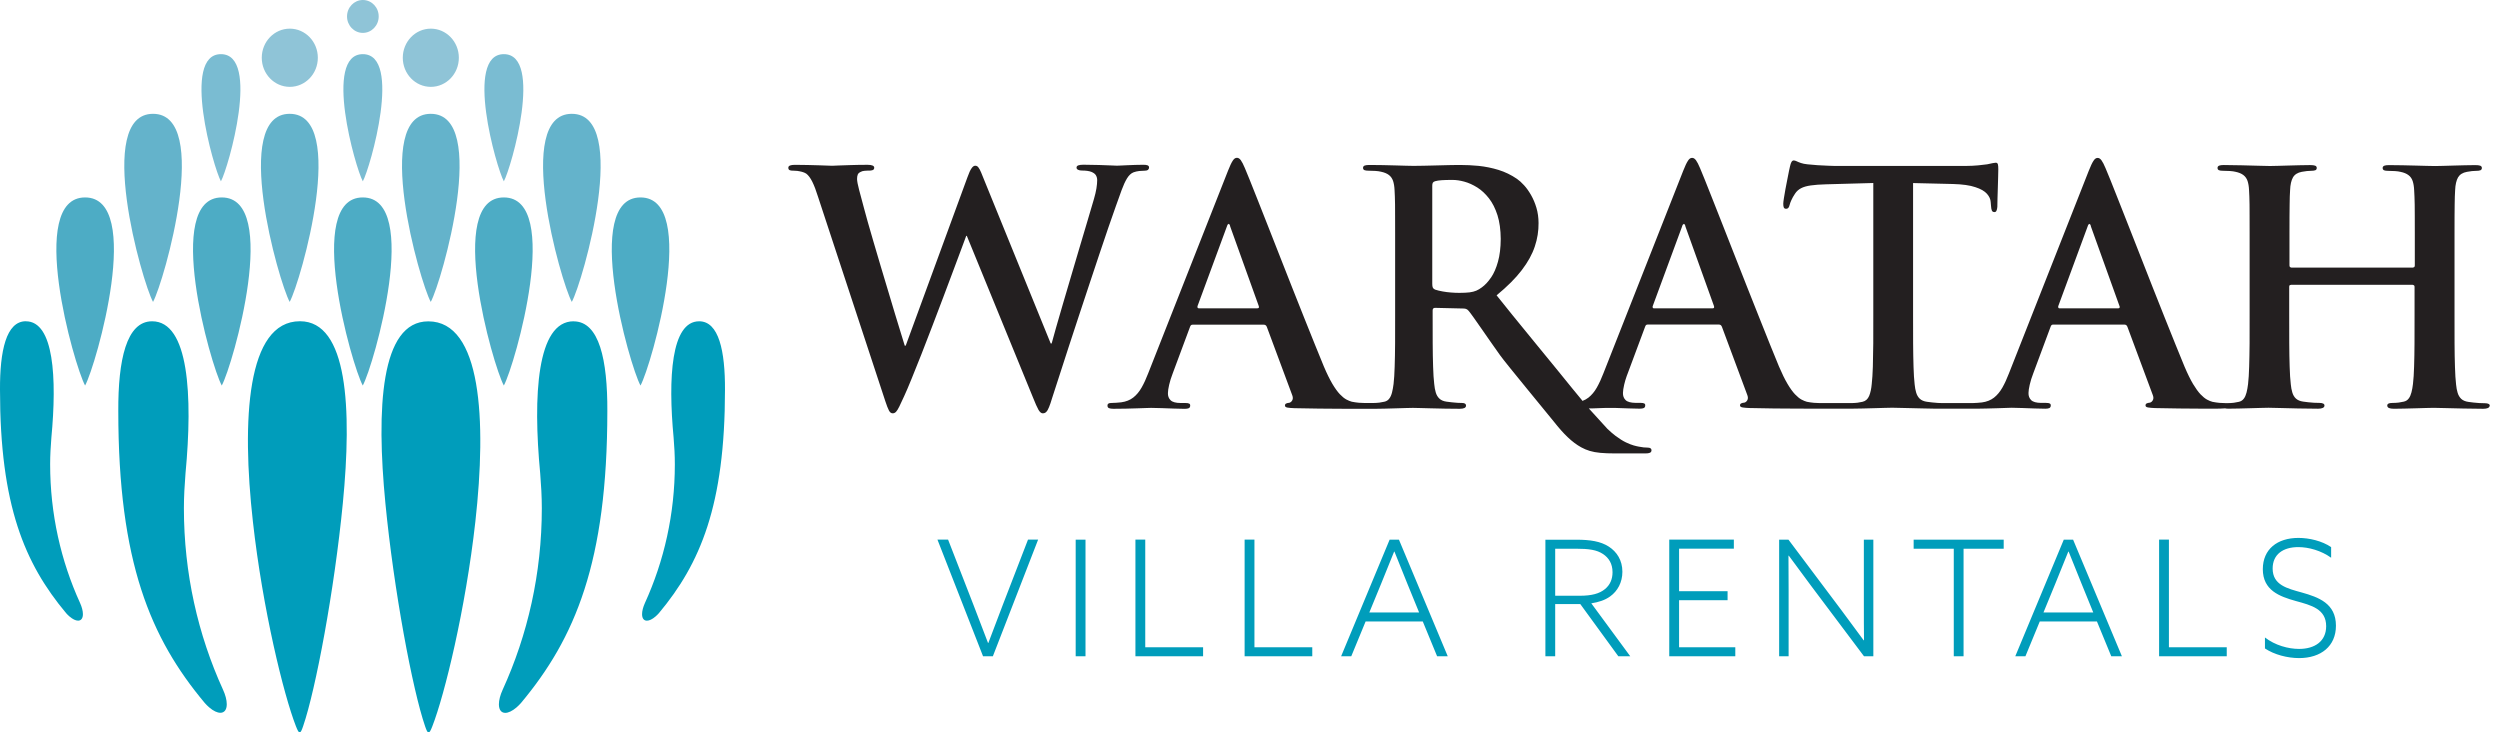 <svg width="157" height="46" viewBox="0 0 157 46" fill="none" xmlns="http://www.w3.org/2000/svg">
<g clip-path="url(#clip0_3520_4925)">
<path d="M18.836 20.174C15.498 20.174 15.166 26.357 15.882 32.756C16.494 38.254 17.813 43.632 18.582 45.601C18.685 45.865 18.755 46 18.819 46C18.884 46 18.947 45.868 19.038 45.601C19.828 43.295 21 37.062 21.531 31.591C22.108 25.66 21.839 20.174 18.839 20.174M1.624 20.174C0.387 20.174 -0.012 22.04 1.79115e-05 24.483C1.79115e-05 31.739 1.547 35.388 4.151 38.504C4.218 38.58 4.29 38.652 4.364 38.715C4.569 38.89 4.756 38.977 4.902 38.977C5.09 38.977 5.207 38.837 5.207 38.566C5.207 38.362 5.14 38.117 5.03 37.872C3.824 35.227 3.149 32.273 3.149 29.155C3.149 28.593 3.183 28.038 3.226 27.488C3.581 23.731 3.384 20.177 1.621 20.177M43.908 20.177C42.145 20.177 41.95 23.734 42.303 27.488C42.349 28.041 42.38 28.595 42.38 29.157C42.38 32.275 41.705 35.23 40.499 37.874C40.389 38.119 40.322 38.364 40.322 38.568C40.322 38.84 40.44 38.979 40.627 38.979C40.773 38.979 40.961 38.893 41.165 38.717C41.239 38.655 41.309 38.583 41.379 38.506C43.98 35.391 45.527 31.742 45.529 24.486C45.541 22.04 45.142 20.177 43.908 20.177ZM9.55 20.177C7.936 20.177 7.415 22.614 7.429 25.811C7.429 35.302 9.452 40.074 12.858 44.146C12.947 44.246 13.04 44.34 13.136 44.422C13.403 44.653 13.65 44.763 13.84 44.763C14.085 44.763 14.241 44.578 14.241 44.225C14.241 43.958 14.155 43.639 14.008 43.319C12.43 39.861 11.549 35.998 11.549 31.92C11.549 31.185 11.592 30.457 11.649 29.739C12.113 24.827 11.856 20.177 9.553 20.177M36.022 20.177C33.719 20.177 33.459 24.829 33.925 29.739C33.983 30.459 34.026 31.187 34.026 31.922C34.026 36.001 33.142 39.865 31.564 43.322C31.418 43.644 31.331 43.963 31.331 44.23C31.331 44.585 31.487 44.768 31.732 44.768C31.922 44.768 32.169 44.655 32.436 44.427C32.532 44.345 32.626 44.251 32.715 44.151C36.118 40.079 38.138 35.306 38.141 25.816C38.155 22.619 37.636 20.181 36.022 20.181M26.895 20.181C23.895 20.181 23.626 25.667 24.202 31.598C24.733 37.069 25.903 43.303 26.695 45.608C26.787 45.875 26.849 46.007 26.914 46.007C26.979 46.007 27.049 45.873 27.152 45.608C27.92 43.639 29.237 38.261 29.852 32.763C30.567 26.361 30.233 20.181 26.897 20.181" fill="#009DBB"/>
<path d="M40.223 12.399C36.539 12.399 39.527 22.934 40.223 24.212C40.922 22.929 43.922 12.399 40.223 12.399ZM31.641 12.399C27.954 12.399 30.944 22.934 31.641 24.212C32.34 22.929 35.34 12.399 31.641 12.399ZM22.782 12.399C19.098 12.399 22.086 22.934 22.782 24.212C23.482 22.929 26.482 12.399 22.782 12.399ZM13.927 12.399C10.239 12.399 13.23 22.934 13.927 24.212C14.626 22.929 17.625 12.399 13.927 12.399ZM5.344 12.399C1.657 12.399 4.648 22.934 5.344 24.212C6.043 22.929 9.043 12.399 5.344 12.399Z" fill="#4DACC5"/>
<path d="M35.909 7.148C32.222 7.148 35.213 17.683 35.909 18.961C36.608 17.678 39.608 7.148 35.909 7.148ZM27.051 7.148C23.364 7.148 26.354 17.683 27.051 18.961C27.75 17.678 30.75 7.148 27.051 7.148ZM18.192 7.148C14.505 7.148 17.496 17.683 18.192 18.961C18.891 17.678 21.891 7.148 18.192 7.148ZM9.61 7.148C5.923 7.148 8.914 17.683 9.61 18.961C10.309 17.678 13.309 7.148 9.61 7.148Z" fill="#64B3CB"/>
<path d="M22.785 3.401C20.294 3.401 22.314 10.523 22.785 11.388C23.258 10.521 25.285 3.401 22.785 3.401ZM13.874 3.401C11.38 3.401 13.403 10.523 13.874 11.388C14.347 10.521 16.374 3.401 13.874 3.401ZM31.641 3.401C29.15 3.401 31.17 10.523 31.641 11.388C32.114 10.521 34.141 3.401 31.641 3.401Z" fill="#7ABCD2"/>
<path d="M27.056 1.799C26.083 1.799 25.295 2.618 25.295 3.627C25.295 4.636 26.083 5.455 27.056 5.455C28.028 5.455 28.816 4.636 28.816 3.627C28.816 2.618 28.028 1.799 27.056 1.799ZM18.2 1.799C17.227 1.799 16.439 2.618 16.439 3.627C16.439 4.636 17.227 5.455 18.2 5.455C19.172 5.455 19.96 4.636 19.96 3.627C19.96 2.618 19.172 1.799 18.2 1.799ZM22.799 0H22.775C22.233 0.007 21.793 0.466 21.793 1.033C21.793 1.6 22.24 2.066 22.787 2.066C23.335 2.066 23.782 1.602 23.782 1.033C23.782 0.464 23.345 0.007 22.799 0Z" fill="#8FC4D7"/>
<path d="M156.361 25.483C156.361 25.432 156.334 25.391 156.284 25.365C156.231 25.336 156.149 25.322 156.041 25.322C155.94 25.322 155.827 25.317 155.705 25.312C155.585 25.302 155.465 25.29 155.345 25.281C155.224 25.269 155.119 25.254 155.02 25.24C154.823 25.213 154.67 25.146 154.564 25.048C154.461 24.947 154.384 24.82 154.338 24.663C154.292 24.512 154.259 24.337 154.242 24.147C154.208 23.854 154.184 23.489 154.172 23.049C154.158 22.61 154.148 22.117 154.146 21.57C154.144 21.02 154.144 20.436 154.144 19.809V14.676C154.144 14.244 154.144 13.879 154.146 13.585C154.146 13.295 154.148 13.047 154.153 12.853C154.158 12.656 154.16 12.488 154.163 12.346C154.17 12.207 154.175 12.072 154.182 11.947C154.196 11.597 154.259 11.328 154.365 11.14C154.473 10.958 154.658 10.84 154.922 10.792C155.042 10.77 155.148 10.754 155.241 10.744C155.335 10.734 155.421 10.73 155.501 10.73C155.621 10.73 155.71 10.718 155.77 10.694C155.83 10.667 155.861 10.617 155.861 10.549C155.861 10.48 155.827 10.432 155.758 10.405C155.688 10.379 155.582 10.369 155.441 10.369C155.244 10.369 155.025 10.372 154.787 10.379C154.547 10.381 154.307 10.393 154.069 10.398C153.834 10.405 153.613 10.412 153.411 10.417C153.212 10.425 153.048 10.427 152.926 10.427C152.789 10.427 152.614 10.425 152.4 10.417C152.191 10.41 151.951 10.405 151.691 10.398C151.432 10.391 151.158 10.381 150.879 10.379C150.601 10.372 150.322 10.369 150.051 10.369H150.01C149.892 10.369 149.801 10.381 149.738 10.405C149.669 10.432 149.63 10.48 149.63 10.549C149.63 10.619 149.662 10.667 149.717 10.694C149.777 10.718 149.861 10.73 149.969 10.73C150.115 10.73 150.26 10.734 150.406 10.744C150.55 10.754 150.666 10.77 150.75 10.792C150.966 10.835 151.136 10.907 151.256 11.001C151.379 11.092 151.463 11.217 151.516 11.371C151.566 11.525 151.6 11.717 151.609 11.945C151.619 12.07 151.626 12.204 151.629 12.344C151.636 12.485 151.638 12.654 151.643 12.851C151.643 13.047 151.648 13.293 151.648 13.583C151.65 13.876 151.65 14.241 151.65 14.674V16.665C151.65 16.715 151.638 16.751 151.614 16.773L151.53 16.807H143.899L143.815 16.773C143.791 16.754 143.779 16.715 143.779 16.665V14.674C143.779 14.241 143.779 13.876 143.781 13.583C143.781 13.293 143.784 13.045 143.789 12.851C143.789 12.654 143.796 12.485 143.798 12.344C143.806 12.204 143.81 12.07 143.818 11.945C143.83 11.594 143.894 11.325 144 11.138C144.108 10.955 144.293 10.838 144.555 10.79C144.675 10.768 144.781 10.751 144.874 10.742C144.968 10.732 145.055 10.727 145.134 10.727C145.254 10.727 145.343 10.715 145.403 10.691C145.463 10.665 145.492 10.614 145.492 10.547C145.492 10.477 145.458 10.429 145.388 10.403C145.319 10.377 145.213 10.367 145.071 10.367C144.874 10.367 144.656 10.369 144.416 10.377C144.18 10.379 143.94 10.391 143.7 10.396C143.46 10.403 143.241 10.41 143.042 10.415C142.842 10.422 142.679 10.425 142.554 10.425C142.369 10.425 142.122 10.417 141.809 10.408C141.497 10.398 141.156 10.386 140.784 10.381C140.412 10.372 140.044 10.364 139.679 10.364H139.638C139.52 10.364 139.429 10.377 139.367 10.4C139.297 10.427 139.261 10.475 139.261 10.545C139.261 10.614 139.29 10.662 139.347 10.689C139.408 10.713 139.492 10.725 139.6 10.725C139.746 10.725 139.89 10.73 140.037 10.739C140.181 10.749 140.296 10.766 140.38 10.787C140.596 10.831 140.767 10.902 140.887 10.996C141.007 11.088 141.094 11.212 141.147 11.366C141.197 11.52 141.231 11.712 141.24 11.94C141.247 12.065 141.255 12.2 141.259 12.339C141.262 12.481 141.269 12.649 141.271 12.846C141.271 13.043 141.274 13.288 141.274 13.578C141.276 13.871 141.276 14.236 141.276 14.669V19.802C141.276 20.426 141.276 21.01 141.274 21.562C141.271 22.11 141.259 22.598 141.247 23.035C141.235 23.472 141.211 23.832 141.178 24.12C141.154 24.317 141.123 24.495 141.082 24.654C141.041 24.81 140.986 24.942 140.909 25.038C140.834 25.139 140.731 25.206 140.599 25.235C140.51 25.254 140.407 25.276 140.287 25.293C140.167 25.307 140.03 25.317 139.881 25.317H139.847C139.847 25.317 139.823 25.317 139.811 25.317H139.782C139.662 25.317 139.53 25.312 139.386 25.3C139.242 25.285 139.093 25.266 138.944 25.235C138.841 25.209 138.725 25.161 138.598 25.093C138.476 25.026 138.339 24.916 138.192 24.762C138.046 24.606 137.889 24.39 137.721 24.111C137.556 23.83 137.375 23.465 137.186 23.018C137.025 22.629 136.84 22.172 136.626 21.646C136.412 21.12 136.184 20.549 135.939 19.934C135.694 19.317 135.439 18.68 135.18 18.022C134.921 17.364 134.664 16.708 134.409 16.057C134.152 15.406 133.907 14.784 133.674 14.186C133.439 13.588 133.225 13.045 133.028 12.548C132.836 12.056 132.668 11.637 132.531 11.296C132.391 10.951 132.295 10.708 132.23 10.566C132.134 10.336 132.048 10.168 131.973 10.067C131.899 9.968 131.822 9.918 131.74 9.918H131.724C131.63 9.918 131.546 9.978 131.469 10.103C131.385 10.228 131.289 10.437 131.174 10.727L126.161 23.45C126.031 23.789 125.894 24.089 125.748 24.344C125.601 24.603 125.423 24.815 125.222 24.973C125.017 25.132 124.765 25.233 124.463 25.273C124.378 25.283 124.275 25.295 124.16 25.3C124.054 25.309 123.956 25.312 123.869 25.314H121.998C121.907 25.314 121.808 25.309 121.7 25.305C121.58 25.295 121.46 25.283 121.342 25.273C121.222 25.262 121.114 25.247 121.018 25.233C120.821 25.206 120.67 25.141 120.562 25.041C120.456 24.94 120.382 24.812 120.336 24.656C120.29 24.505 120.257 24.329 120.24 24.14C120.206 23.847 120.182 23.482 120.17 23.042C120.158 22.602 120.146 22.11 120.144 21.562C120.141 21.012 120.141 20.429 120.141 19.802V11.496L122.659 11.556C123.247 11.573 123.711 11.637 124.049 11.753C124.393 11.863 124.635 12.005 124.782 12.171C124.928 12.339 125.008 12.512 125.015 12.69L125.034 12.913C125.044 13.062 125.061 13.165 125.092 13.23C125.125 13.293 125.178 13.319 125.255 13.319C125.315 13.319 125.354 13.288 125.38 13.23C125.406 13.177 125.423 13.095 125.433 12.995C125.433 12.855 125.435 12.68 125.443 12.464C125.45 12.248 125.457 12.019 125.464 11.782C125.469 11.541 125.476 11.32 125.483 11.116C125.491 10.915 125.493 10.756 125.493 10.643C125.495 10.492 125.486 10.384 125.467 10.316C125.447 10.249 125.399 10.218 125.334 10.218C125.294 10.218 125.234 10.228 125.147 10.244C125.061 10.264 124.945 10.288 124.794 10.319C124.647 10.341 124.458 10.362 124.232 10.384C124.009 10.408 123.735 10.417 123.415 10.422H115.506C115.285 10.422 115.056 10.42 114.823 10.408C114.59 10.4 114.36 10.389 114.139 10.374C113.915 10.357 113.707 10.341 113.51 10.319C113.346 10.302 113.209 10.276 113.099 10.237C112.993 10.201 112.902 10.163 112.832 10.129C112.763 10.095 112.702 10.079 112.65 10.076C112.59 10.076 112.544 10.107 112.506 10.17C112.47 10.23 112.438 10.329 112.409 10.461C112.4 10.499 112.383 10.59 112.349 10.734C112.321 10.881 112.287 11.056 112.246 11.258C112.203 11.46 112.167 11.666 112.126 11.875C112.085 12.084 112.056 12.274 112.03 12.44C112.004 12.605 111.989 12.721 111.989 12.79C111.989 12.901 111.999 12.983 112.025 13.036C112.052 13.086 112.097 13.112 112.169 13.112C112.229 13.112 112.275 13.093 112.309 13.052C112.342 13.011 112.369 12.951 112.388 12.87C112.407 12.788 112.445 12.687 112.498 12.569C112.551 12.447 112.628 12.312 112.729 12.161C112.825 12.012 112.952 11.902 113.108 11.82C113.262 11.738 113.464 11.681 113.719 11.645C113.968 11.609 114.285 11.585 114.667 11.575L117.643 11.493V19.799C117.643 20.424 117.643 21.008 117.641 21.56C117.636 22.108 117.627 22.595 117.615 23.032C117.6 23.47 117.578 23.83 117.545 24.118C117.518 24.416 117.466 24.666 117.382 24.865C117.297 25.064 117.161 25.189 116.966 25.233C116.877 25.252 116.774 25.273 116.654 25.29C116.543 25.302 116.418 25.312 116.281 25.314H114.29C114.177 25.314 114.052 25.307 113.918 25.297C113.774 25.283 113.625 25.264 113.476 25.233C113.373 25.206 113.257 25.158 113.13 25.091C113.008 25.024 112.871 24.913 112.724 24.759C112.578 24.603 112.421 24.387 112.256 24.108C112.09 23.828 111.91 23.462 111.72 23.016C111.559 22.627 111.374 22.17 111.16 21.644C110.947 21.118 110.718 20.546 110.476 19.931C110.228 19.314 109.976 18.678 109.717 18.02C109.457 17.361 109.2 16.706 108.943 16.055C108.686 15.404 108.441 14.782 108.208 14.184C107.973 13.585 107.759 13.043 107.562 12.546C107.368 12.053 107.202 11.635 107.065 11.294C106.926 10.948 106.83 10.706 106.765 10.564C106.669 10.333 106.582 10.165 106.508 10.064C106.433 9.966 106.357 9.915 106.272 9.915H106.256C106.162 9.915 106.078 9.975 106.001 10.1C105.917 10.225 105.821 10.434 105.706 10.725L100.693 23.448C100.575 23.753 100.44 24.058 100.28 24.341C100.133 24.601 99.955 24.812 99.754 24.971C99.643 25.057 99.52 25.125 99.381 25.177L99.369 25.161L99.35 25.137L99.331 25.113L99.311 25.088L99.299 25.072C99.079 24.805 98.853 24.531 98.737 24.39C98.026 23.496 94.873 19.679 93.986 18.546C94.656 17.995 95.183 17.47 95.567 16.965C95.954 16.458 96.225 15.966 96.386 15.478C96.549 14.995 96.626 14.503 96.621 14.006C96.619 13.665 96.576 13.348 96.489 13.055C96.403 12.762 96.29 12.495 96.153 12.255C96.016 12.015 95.87 11.808 95.713 11.637C95.557 11.465 95.406 11.33 95.264 11.232C94.901 10.984 94.52 10.799 94.111 10.672C93.705 10.547 93.29 10.463 92.86 10.417C92.463 10.379 92.072 10.36 91.678 10.36C91.647 10.36 91.618 10.36 91.587 10.36C91.426 10.36 91.227 10.362 90.981 10.369C90.739 10.372 90.48 10.384 90.203 10.389C89.927 10.396 89.663 10.403 89.411 10.408C89.158 10.415 88.945 10.417 88.772 10.417C88.666 10.417 88.512 10.415 88.315 10.408C88.118 10.4 87.895 10.396 87.643 10.389C87.391 10.381 87.126 10.372 86.85 10.369C86.574 10.362 86.3 10.36 86.036 10.36H85.993C85.865 10.36 85.769 10.372 85.704 10.396C85.635 10.422 85.599 10.47 85.599 10.54C85.599 10.61 85.628 10.658 85.685 10.684C85.745 10.708 85.829 10.72 85.937 10.72C86.084 10.72 86.228 10.725 86.375 10.734C86.519 10.744 86.634 10.761 86.718 10.782C86.934 10.826 87.105 10.898 87.225 10.991C87.345 11.083 87.431 11.208 87.484 11.361C87.535 11.515 87.568 11.707 87.578 11.935C87.585 12.06 87.592 12.195 87.597 12.334C87.6 12.476 87.607 12.644 87.609 12.841C87.609 13.038 87.612 13.283 87.612 13.573C87.614 13.867 87.614 14.232 87.614 14.664V19.797C87.614 20.422 87.614 21.005 87.612 21.558C87.609 22.105 87.6 22.593 87.585 23.03C87.573 23.467 87.549 23.828 87.516 24.113C87.492 24.31 87.458 24.488 87.419 24.647C87.379 24.803 87.323 24.935 87.246 25.031C87.174 25.132 87.071 25.199 86.937 25.228C86.848 25.247 86.745 25.269 86.624 25.285C86.509 25.297 86.379 25.309 86.238 25.309H85.76H85.733H85.707C85.594 25.309 85.467 25.302 85.335 25.293C85.193 25.278 85.041 25.259 84.893 25.228C84.789 25.201 84.672 25.153 84.547 25.086C84.424 25.019 84.287 24.908 84.141 24.755C83.994 24.599 83.838 24.382 83.672 24.104C83.507 23.823 83.326 23.458 83.137 23.011C82.978 22.622 82.791 22.165 82.577 21.639C82.363 21.113 82.135 20.542 81.89 19.927C81.643 19.309 81.391 18.673 81.131 18.015C80.872 17.357 80.615 16.701 80.358 16.05C80.101 15.399 79.856 14.777 79.623 14.179C79.387 13.581 79.174 13.038 78.977 12.541C78.784 12.048 78.616 11.63 78.479 11.289C78.34 10.943 78.244 10.701 78.179 10.559C78.083 10.329 77.996 10.16 77.922 10.059C77.848 9.961 77.771 9.911 77.687 9.911H77.67C77.576 9.911 77.492 9.971 77.415 10.095C77.331 10.22 77.235 10.429 77.12 10.72L72.107 23.443C71.977 23.782 71.84 24.082 71.694 24.337C71.547 24.596 71.372 24.808 71.168 24.966C70.966 25.125 70.711 25.225 70.409 25.266C70.325 25.276 70.221 25.288 70.106 25.293C69.991 25.302 69.883 25.307 69.789 25.307C69.71 25.307 69.65 25.317 69.609 25.346C69.568 25.37 69.549 25.41 69.549 25.47C69.549 25.547 69.578 25.602 69.642 25.631C69.703 25.658 69.799 25.672 69.928 25.672C70.192 25.672 70.447 25.67 70.704 25.663C70.961 25.655 71.197 25.651 71.415 25.643C71.634 25.636 71.821 25.631 71.97 25.624C72.124 25.617 72.229 25.615 72.287 25.615C72.496 25.615 72.724 25.622 72.969 25.631C73.214 25.641 73.462 25.648 73.709 25.658C73.959 25.667 74.189 25.675 74.406 25.675C74.516 25.675 74.598 25.66 74.658 25.634C74.713 25.603 74.744 25.55 74.744 25.473C74.747 25.413 74.727 25.372 74.684 25.348C74.641 25.322 74.562 25.309 74.444 25.309H74.144C73.841 25.307 73.627 25.25 73.512 25.134C73.394 25.019 73.339 24.867 73.346 24.683C73.346 24.558 73.373 24.382 73.423 24.164C73.474 23.945 73.546 23.705 73.647 23.448L74.725 20.551C74.744 20.491 74.766 20.45 74.792 20.424C74.819 20.4 74.855 20.39 74.905 20.39H79.358C79.409 20.39 79.45 20.4 79.481 20.424C79.512 20.445 79.539 20.482 79.558 20.532L81.155 24.827C81.201 24.952 81.201 25.052 81.155 25.137C81.112 25.218 81.052 25.271 80.975 25.293C80.874 25.302 80.804 25.319 80.761 25.346C80.713 25.372 80.694 25.413 80.694 25.473C80.699 25.54 80.752 25.581 80.86 25.598C80.965 25.615 81.109 25.629 81.292 25.634C81.828 25.648 82.337 25.658 82.82 25.66C83.302 25.667 83.74 25.67 84.124 25.67C84.294 25.67 84.451 25.672 84.595 25.672H84.897H86.408C86.581 25.672 86.764 25.667 86.961 25.663C87.201 25.655 87.436 25.651 87.669 25.643C87.905 25.636 88.116 25.631 88.301 25.624C88.491 25.617 88.635 25.615 88.731 25.615C88.81 25.615 88.952 25.617 89.154 25.624C89.358 25.631 89.596 25.639 89.877 25.643C90.158 25.651 90.453 25.655 90.763 25.663C91.073 25.67 91.376 25.672 91.668 25.672C91.798 25.672 91.899 25.655 91.964 25.624C92.034 25.59 92.067 25.54 92.067 25.468C92.067 25.418 92.048 25.377 92.007 25.35C91.966 25.322 91.906 25.307 91.827 25.307C91.748 25.307 91.647 25.305 91.534 25.297C91.421 25.288 91.301 25.276 91.181 25.266C91.061 25.254 90.95 25.24 90.847 25.225C90.65 25.199 90.496 25.132 90.391 25.029C90.285 24.93 90.21 24.798 90.165 24.644C90.119 24.486 90.086 24.308 90.069 24.111C90.035 23.825 90.011 23.462 89.999 23.028C89.985 22.593 89.975 22.101 89.973 21.55C89.97 21 89.97 20.41 89.97 19.778V19.494C89.97 19.434 89.982 19.393 90.013 19.367C90.04 19.343 90.081 19.333 90.129 19.333L91.868 19.374H91.894C91.954 19.374 92.012 19.384 92.062 19.398C92.123 19.418 92.175 19.456 92.226 19.516C92.293 19.593 92.396 19.732 92.533 19.924C92.67 20.116 92.829 20.347 93.014 20.609C93.196 20.873 93.393 21.152 93.595 21.445C93.799 21.738 94.003 22.026 94.205 22.309C94.575 22.831 97.272 26.085 97.577 26.472C97.882 26.861 98.175 27.193 98.456 27.459C98.735 27.726 99.016 27.935 99.299 28.091C99.47 28.185 99.648 28.262 99.835 28.317C100.025 28.374 100.244 28.415 100.501 28.439C100.758 28.463 101.067 28.475 101.437 28.475H103.335C103.455 28.475 103.549 28.463 103.613 28.434C103.681 28.406 103.714 28.35 103.714 28.271C103.714 28.221 103.693 28.18 103.654 28.153C103.613 28.125 103.553 28.11 103.474 28.11C103.395 28.11 103.308 28.105 103.217 28.096C103.123 28.086 103.025 28.067 102.914 28.048C102.838 28.033 102.73 28.012 102.595 27.973C102.458 27.935 102.295 27.87 102.103 27.779C101.91 27.688 101.697 27.548 101.457 27.373C101.303 27.26 101.113 27.089 100.942 26.928L99.797 25.67L99.778 25.648H99.806H99.814H99.826H99.835H99.847H99.857H99.878H99.888H99.898H99.907H99.917H99.926H99.936H99.946H99.955H99.965H99.975H99.984H99.994C100.215 25.641 100.4 25.634 100.551 25.627C100.705 25.619 100.81 25.617 100.868 25.617H100.957H100.964H100.998H101.029H101.031H101.048H101.055H101.072H101.079H101.099H101.115H101.12H101.13H101.147H101.149H101.163H101.171H101.18H101.197H101.202H101.211H101.214H101.221H101.238H101.24H101.248H101.252H101.262H101.264H101.274H101.284H101.293H101.298H101.303H101.308H101.32H101.329H101.339H101.341H101.353H101.358H101.365H101.375H101.387H101.394H101.399H101.404H101.408H101.411L101.543 25.622C101.79 25.631 102.035 25.639 102.283 25.648C102.533 25.658 102.763 25.665 102.979 25.665C103.09 25.665 103.174 25.651 103.234 25.624C103.289 25.593 103.32 25.54 103.32 25.463C103.325 25.403 103.304 25.362 103.26 25.338C103.217 25.312 103.138 25.3 103.02 25.3H102.72C102.417 25.297 102.204 25.24 102.088 25.125C101.971 25.009 101.915 24.858 101.922 24.673C101.922 24.548 101.949 24.373 101.999 24.154C102.038 23.984 102.091 23.801 102.16 23.609C102.189 23.535 102.211 23.477 102.225 23.438L103.304 20.542C103.323 20.482 103.344 20.441 103.371 20.414C103.397 20.39 103.433 20.381 103.484 20.381H107.937C107.987 20.381 108.028 20.39 108.059 20.414C108.088 20.436 108.117 20.472 108.136 20.522L109.734 24.817C109.779 24.942 109.779 25.043 109.734 25.127C109.69 25.209 109.63 25.262 109.554 25.283C109.455 25.293 109.383 25.309 109.34 25.336C109.294 25.362 109.272 25.403 109.272 25.463C109.275 25.53 109.328 25.571 109.438 25.588C109.544 25.605 109.688 25.619 109.871 25.624C110.406 25.639 110.915 25.648 111.398 25.651C111.881 25.658 112.318 25.66 112.702 25.66C113.017 25.663 113.286 25.663 113.507 25.663H116.353C116.548 25.663 116.757 25.658 116.983 25.653C117.223 25.646 117.466 25.641 117.701 25.634C117.941 25.627 118.16 25.622 118.359 25.615C118.556 25.607 118.715 25.605 118.832 25.605C119.022 25.605 119.279 25.612 119.601 25.622C119.923 25.631 120.285 25.639 120.694 25.648C120.939 25.655 121.189 25.66 121.446 25.663L121.926 25.665H124.174C124.369 25.665 124.559 25.66 124.751 25.655C125.008 25.648 125.243 25.643 125.459 25.636C125.68 25.629 125.865 25.624 126.017 25.617C126.17 25.61 126.276 25.607 126.334 25.607C126.543 25.607 126.768 25.615 127.016 25.624C127.263 25.634 127.508 25.641 127.753 25.651C128.003 25.66 128.234 25.667 128.45 25.667C128.56 25.667 128.642 25.653 128.702 25.627C128.757 25.595 128.788 25.543 128.788 25.466C128.791 25.406 128.772 25.365 128.728 25.341C128.685 25.314 128.606 25.302 128.488 25.302H128.188C127.885 25.3 127.672 25.242 127.556 25.127C127.441 25.012 127.383 24.86 127.39 24.675C127.39 24.55 127.417 24.375 127.467 24.157C127.518 23.938 127.59 23.698 127.691 23.441L128.769 20.544C128.788 20.484 128.81 20.443 128.836 20.417C128.863 20.393 128.899 20.383 128.949 20.383H133.403C133.453 20.383 133.491 20.393 133.525 20.417C133.556 20.438 133.583 20.474 133.602 20.525L135.199 24.82C135.245 24.944 135.245 25.045 135.199 25.129C135.156 25.211 135.096 25.264 135.019 25.285C134.918 25.295 134.849 25.312 134.805 25.338C134.76 25.365 134.738 25.406 134.738 25.466C134.741 25.533 134.796 25.574 134.904 25.59C135.01 25.607 135.154 25.622 135.336 25.627C135.872 25.641 136.381 25.651 136.864 25.653C137.347 25.66 137.784 25.663 138.168 25.663C138.55 25.665 138.867 25.665 139.11 25.665C139.352 25.665 139.542 25.658 139.677 25.648C139.696 25.648 139.713 25.646 139.729 25.643C139.787 25.658 139.861 25.665 139.948 25.665C140.15 25.665 140.373 25.663 140.613 25.655C140.853 25.648 141.091 25.643 141.332 25.636C141.572 25.629 141.79 25.624 141.99 25.617C142.187 25.61 142.345 25.607 142.463 25.607C142.653 25.607 142.91 25.615 143.231 25.624C143.551 25.634 143.914 25.641 144.317 25.651C144.723 25.66 145.143 25.667 145.578 25.667C145.701 25.667 145.797 25.651 145.866 25.619C145.941 25.586 145.977 25.535 145.977 25.463C145.977 25.413 145.95 25.372 145.9 25.346C145.847 25.317 145.766 25.302 145.657 25.302C145.554 25.302 145.444 25.297 145.321 25.293C145.201 25.283 145.081 25.271 144.961 25.262C144.841 25.25 144.735 25.235 144.639 25.221C144.442 25.194 144.291 25.127 144.183 25.029C144.077 24.928 144.002 24.8 143.957 24.644C143.911 24.493 143.878 24.317 143.861 24.128C143.827 23.835 143.803 23.47 143.791 23.03C143.777 22.59 143.767 22.098 143.765 21.55C143.762 21 143.762 20.417 143.762 19.79V18.008C143.762 17.957 143.774 17.924 143.798 17.909L143.882 17.885H151.513L151.597 17.916C151.622 17.936 151.634 17.967 151.634 18.008V19.79C151.634 20.414 151.634 20.998 151.631 21.55C151.626 22.098 151.622 22.586 151.605 23.023C151.593 23.46 151.569 23.82 151.535 24.108C151.513 24.305 151.48 24.483 151.439 24.642C151.398 24.798 151.343 24.93 151.266 25.026C151.192 25.127 151.088 25.194 150.956 25.223C150.865 25.242 150.764 25.264 150.644 25.281C150.524 25.295 150.387 25.305 150.238 25.305C150.123 25.305 150.039 25.319 149.988 25.348C149.943 25.374 149.919 25.415 149.919 25.466C149.919 25.535 149.955 25.588 150.024 25.622C150.094 25.653 150.197 25.67 150.336 25.67C150.536 25.67 150.752 25.667 150.992 25.66C151.23 25.653 151.468 25.648 151.706 25.641C151.946 25.634 152.162 25.629 152.361 25.622C152.558 25.615 152.717 25.612 152.834 25.612C153.024 25.612 153.281 25.619 153.603 25.629C153.923 25.639 154.285 25.646 154.691 25.655C155.095 25.665 155.513 25.672 155.95 25.672C156.072 25.672 156.171 25.655 156.24 25.624C156.313 25.59 156.351 25.54 156.351 25.468M72.093 10.672C72.044 10.703 71.975 10.72 71.886 10.72C71.783 10.72 71.67 10.727 71.542 10.739C71.42 10.754 71.3 10.78 71.187 10.821C71.031 10.881 70.894 11.011 70.776 11.203C70.661 11.393 70.548 11.637 70.438 11.938C70.327 12.238 70.205 12.579 70.068 12.968C69.933 13.336 69.782 13.773 69.609 14.28C69.436 14.787 69.249 15.339 69.047 15.942C68.843 16.54 68.636 17.167 68.42 17.823C68.204 18.474 67.983 19.134 67.767 19.795C67.55 20.46 67.337 21.104 67.13 21.735C66.926 22.367 66.734 22.958 66.554 23.515C66.373 24.07 66.21 24.565 66.071 25.005C66.001 25.24 65.939 25.427 65.881 25.564C65.826 25.706 65.768 25.804 65.708 25.864C65.648 25.929 65.578 25.956 65.492 25.956H65.48C65.391 25.956 65.305 25.884 65.218 25.739C65.132 25.59 65.019 25.331 64.872 24.964L60.717 14.813H60.678C60.621 14.964 60.525 15.229 60.388 15.596C60.251 15.968 60.085 16.413 59.888 16.934C59.696 17.457 59.485 18.017 59.254 18.622C59.026 19.228 58.793 19.84 58.555 20.462C58.317 21.084 58.084 21.68 57.863 22.252C57.64 22.823 57.433 23.335 57.246 23.791C57.061 24.248 56.907 24.608 56.78 24.882C56.655 25.156 56.557 25.372 56.477 25.53C56.401 25.687 56.331 25.797 56.271 25.862C56.211 25.922 56.144 25.956 56.071 25.956H56.059C55.963 25.956 55.886 25.898 55.824 25.776C55.761 25.658 55.687 25.466 55.601 25.204L51.366 12.339C51.251 11.964 51.131 11.654 51.013 11.414C50.893 11.174 50.766 11.003 50.626 10.9C50.549 10.852 50.463 10.816 50.362 10.79C50.259 10.763 50.163 10.746 50.066 10.732C49.97 10.722 49.889 10.718 49.826 10.718H49.79C49.706 10.718 49.641 10.708 49.593 10.686C49.538 10.662 49.509 10.617 49.507 10.542V10.53C49.507 10.463 49.548 10.417 49.622 10.391C49.687 10.367 49.783 10.352 49.903 10.352H49.944C50.206 10.352 50.463 10.357 50.72 10.362C50.972 10.364 51.21 10.377 51.426 10.381C51.642 10.389 51.822 10.396 51.969 10.4C52.118 10.408 52.214 10.41 52.262 10.41C52.324 10.41 52.459 10.403 52.658 10.393C52.862 10.384 53.117 10.372 53.432 10.367C53.742 10.357 54.09 10.35 54.481 10.35C54.76 10.35 54.902 10.41 54.902 10.533C54.899 10.61 54.866 10.662 54.798 10.684C54.736 10.706 54.666 10.715 54.58 10.715H54.541H54.479C54.416 10.715 54.352 10.72 54.284 10.727C54.193 10.734 54.114 10.758 54.042 10.799C53.955 10.84 53.895 10.893 53.866 10.967C53.838 11.042 53.821 11.133 53.823 11.244C53.826 11.378 53.869 11.609 53.953 11.928C54.037 12.248 54.14 12.637 54.263 13.088C54.313 13.285 54.388 13.564 54.493 13.929C54.597 14.289 54.717 14.71 54.856 15.185C54.995 15.658 55.142 16.158 55.298 16.684C55.454 17.215 55.61 17.736 55.771 18.26C55.927 18.783 56.074 19.276 56.213 19.735C56.352 20.196 56.475 20.599 56.583 20.943C56.686 21.284 56.766 21.541 56.818 21.707H56.879L60.753 11.138C60.851 10.862 60.938 10.669 61.019 10.562C61.092 10.458 61.166 10.408 61.238 10.408H61.25C61.325 10.408 61.387 10.441 61.44 10.509C61.497 10.581 61.553 10.684 61.613 10.826C61.673 10.965 61.745 11.143 61.829 11.359L65.984 21.57H66.044C66.107 21.337 66.198 21.012 66.316 20.59C66.436 20.167 66.575 19.684 66.736 19.139C66.895 18.596 67.065 18.017 67.245 17.41C67.425 16.804 67.601 16.201 67.781 15.596C67.961 14.995 68.127 14.429 68.288 13.893C68.444 13.36 68.583 12.891 68.701 12.493C68.771 12.257 68.821 12.036 68.855 11.837C68.888 11.635 68.903 11.46 68.903 11.318C68.905 11.208 68.879 11.109 68.826 11.013C68.775 10.922 68.679 10.852 68.54 10.794C68.401 10.739 68.201 10.71 67.944 10.71C67.843 10.71 67.762 10.694 67.702 10.662C67.639 10.633 67.608 10.588 67.606 10.528C67.606 10.458 67.647 10.41 67.721 10.384C67.793 10.36 67.891 10.345 68.019 10.345H68.062C68.418 10.345 68.742 10.352 69.032 10.362C69.325 10.369 69.566 10.379 69.758 10.389C69.95 10.398 70.08 10.405 70.142 10.405C70.18 10.405 70.255 10.403 70.368 10.396C70.481 10.389 70.618 10.384 70.779 10.377C70.937 10.369 71.105 10.36 71.285 10.357C71.461 10.35 71.634 10.348 71.802 10.348C71.915 10.348 72.001 10.357 72.064 10.381C72.126 10.408 72.16 10.449 72.16 10.509C72.16 10.581 72.136 10.631 72.088 10.665M133.117 19.242L133.112 19.326C133.095 19.35 133.066 19.365 133.016 19.365H129.341C129.3 19.365 129.274 19.35 129.264 19.324C129.25 19.297 129.25 19.264 129.259 19.223L131.097 14.239C131.106 14.196 131.123 14.155 131.142 14.116L131.214 14.056L131.282 14.116C131.294 14.152 131.306 14.193 131.315 14.239L133.112 19.242H133.117ZM107.644 19.242V19.326C107.625 19.35 107.594 19.365 107.545 19.365H103.87C103.83 19.365 103.803 19.35 103.794 19.324C103.779 19.297 103.779 19.264 103.791 19.223L105.629 14.239C105.638 14.196 105.655 14.155 105.677 14.116L105.749 14.056L105.816 14.116C105.828 14.152 105.84 14.193 105.85 14.239L107.646 19.242H107.644ZM93.636 17.429C93.456 17.695 93.266 17.897 93.062 18.046C92.946 18.135 92.829 18.202 92.713 18.253C92.596 18.303 92.454 18.339 92.288 18.361C92.123 18.38 91.909 18.392 91.644 18.392C91.479 18.392 91.301 18.385 91.123 18.37C90.943 18.356 90.768 18.334 90.597 18.303C90.424 18.272 90.271 18.236 90.126 18.188C90.057 18.161 90.011 18.12 89.982 18.065C89.956 18.01 89.946 17.931 89.946 17.823V11.664C89.946 11.582 89.956 11.522 89.982 11.474C90.009 11.431 90.057 11.4 90.126 11.38C90.227 11.349 90.367 11.33 90.542 11.316C90.722 11.304 90.936 11.299 91.186 11.299H91.217C91.448 11.299 91.695 11.335 91.957 11.407C92.233 11.481 92.502 11.606 92.773 11.774C93.042 11.943 93.285 12.173 93.508 12.457C93.729 12.742 93.907 13.093 94.042 13.516C94.174 13.934 94.241 14.431 94.246 15.005C94.243 15.555 94.186 16.031 94.073 16.434C93.962 16.833 93.818 17.165 93.641 17.426M79.058 19.24V19.324C79.039 19.348 79.008 19.362 78.96 19.362H75.285C75.244 19.362 75.217 19.348 75.208 19.321C75.196 19.295 75.196 19.261 75.205 19.221L77.043 14.236C77.053 14.193 77.069 14.152 77.089 14.114L77.161 14.054L77.228 14.114C77.242 14.15 77.252 14.191 77.261 14.236L79.058 19.24Z" fill="#231F20"/>
<path d="M142.237 40.721C142.823 41.114 143.654 41.328 144.382 41.328C145.758 41.328 146.697 40.579 146.697 39.294C146.697 37.889 145.595 37.504 144.553 37.209C143.642 36.957 142.722 36.743 142.722 35.703C142.722 34.812 143.38 34.358 144.332 34.358C144.99 34.358 145.778 34.581 146.395 35.026V34.358C145.828 33.973 145.028 33.781 144.341 33.781C143.015 33.781 142.105 34.49 142.105 35.744C142.105 37.069 143.138 37.454 144.19 37.747C145.141 38.009 146.083 38.242 146.083 39.325C146.083 40.276 145.364 40.752 144.384 40.752C143.707 40.752 142.876 40.528 142.239 40.034V40.721H142.237ZM135.591 41.215H139.84V40.648H136.208V33.889H135.591V41.213V41.215ZM131.455 38.463H128.33L129.079 36.642C129.382 35.905 129.636 35.278 129.889 34.639H129.91C130.172 35.306 130.446 35.984 130.72 36.652L131.457 38.463H131.455ZM126.559 41.215H127.196L128.097 39.029H131.688L132.588 41.215H133.256L130.191 33.892H129.605L126.559 41.215ZM122.695 41.215H123.312V34.459H125.832V33.892H120.177V34.459H122.697V41.215H122.695ZM112.325 41.215V37.098C112.325 36.361 112.325 35.611 112.316 34.903L112.335 34.893C112.801 35.53 113.226 36.106 113.711 36.755L117.06 41.215H117.646V33.892H117.05V38.009C117.05 38.746 117.05 39.495 117.06 40.204L117.04 40.214C116.574 39.577 116.149 39.001 115.664 38.352L112.316 33.892H111.73V41.215H112.325ZM104.829 41.215H108.977V40.648H105.446V37.694H108.492V37.127H105.446V34.456H108.886V33.889H104.829V41.213V41.215ZM97.666 37.413V34.459H98.97C99.79 34.459 100.275 34.531 100.669 34.792C101.034 35.035 101.267 35.4 101.267 35.936C101.267 36.371 101.115 36.724 100.801 36.988C100.448 37.281 99.96 37.413 99.203 37.413H97.666ZM97.049 41.215H97.666V37.937H99.244L101.632 41.215H102.381L99.934 37.889C100.39 37.816 100.784 37.696 101.118 37.454C101.584 37.12 101.886 36.575 101.886 35.907C101.886 35.179 101.533 34.653 101.036 34.329C100.52 33.995 99.862 33.894 99.014 33.894H97.051V41.218L97.049 41.215ZM89.118 38.463H85.993L86.742 36.642C87.045 35.905 87.299 35.278 87.552 34.639H87.571C87.835 35.306 88.106 35.984 88.38 36.652L89.12 38.463H89.118ZM84.222 41.215H84.859L85.76 39.029H89.351L90.251 41.215H90.919L87.854 33.892H87.268L84.222 41.215ZM78.162 41.215H82.411V40.648H78.779V33.889H78.162V41.213V41.215ZM71.305 41.215H75.554V40.648H71.922V33.889H71.305V41.213V41.215ZM67.553 41.215H68.17V33.892H67.553V41.215ZM62.979 37.977C62.677 38.768 62.362 39.587 62.069 40.375H62.047C61.754 39.596 61.44 38.777 61.137 37.997L59.54 33.889H58.872L61.735 41.213H62.352L65.194 33.889H64.558L62.979 37.977Z" fill="#009DBB"/>
</g>
<defs>
<clipPath id="clip0_3520_4925">
<rect width="156.361" height="46" fill="white"/>
</clipPath>
</defs>
</svg>

